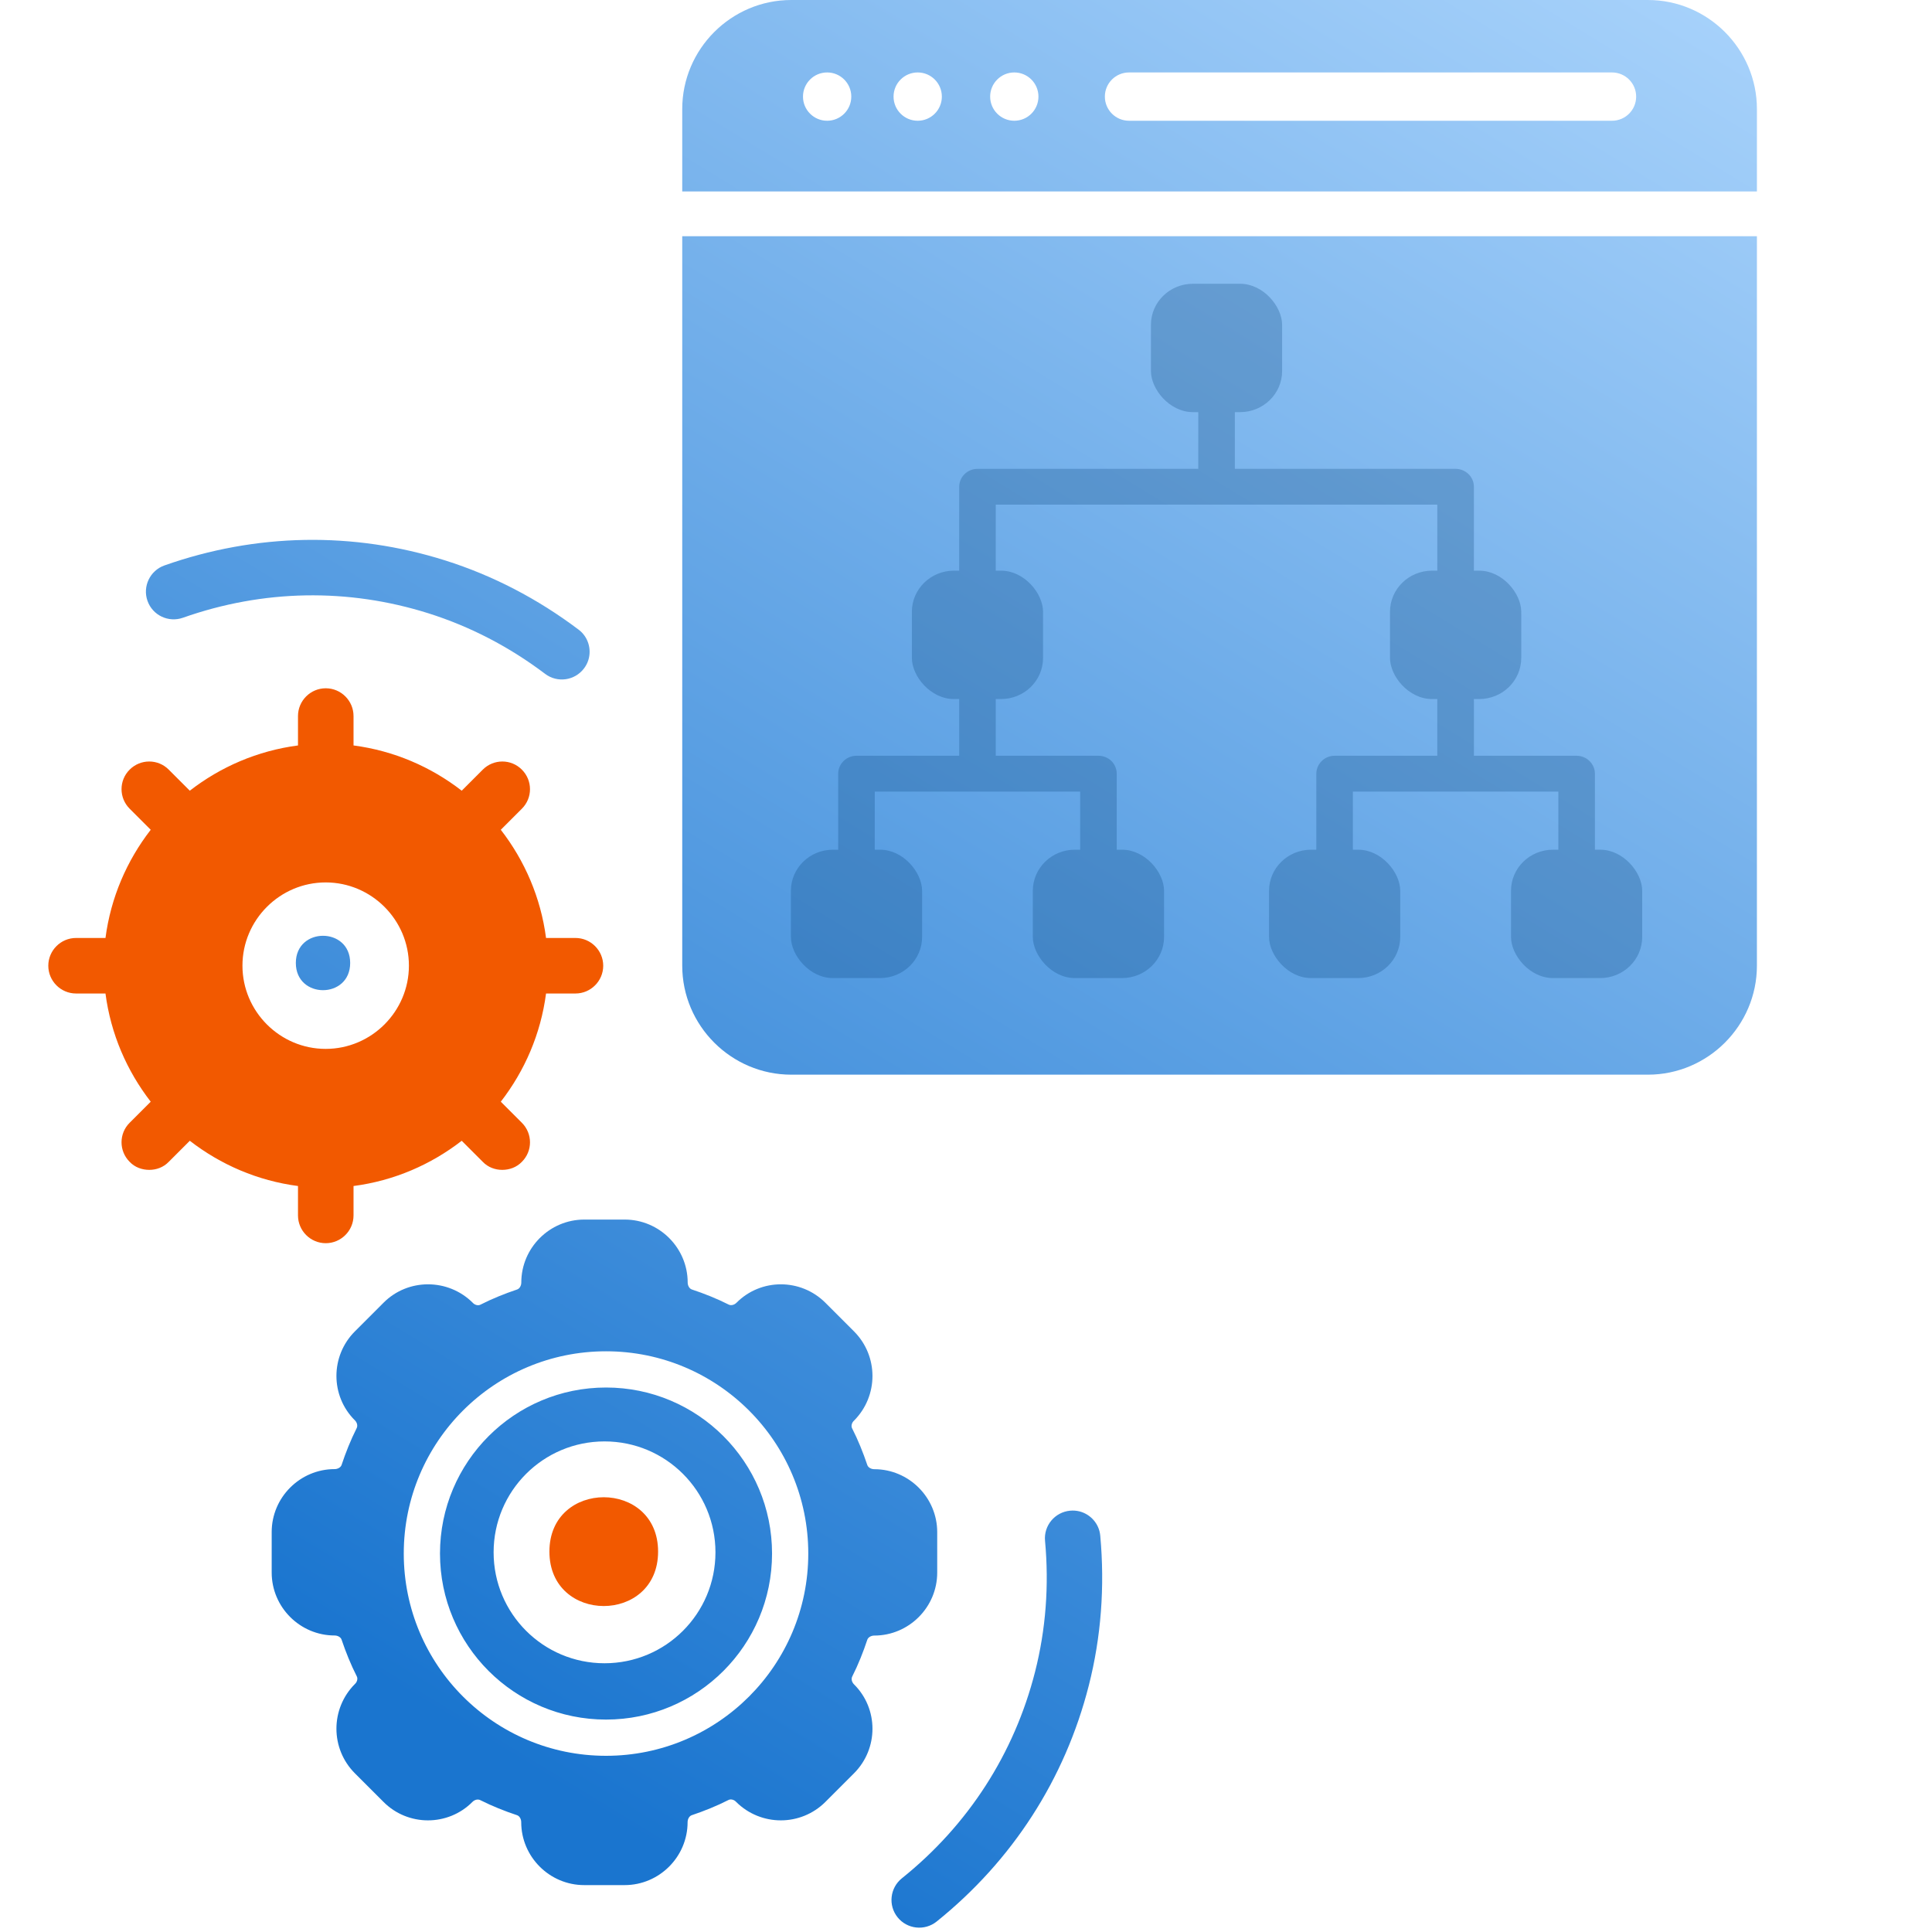 <svg width="320" height="320" viewBox="0 0 320 320" fill="none" xmlns="http://www.w3.org/2000/svg">
<path d="M12.6 155.357H17.471C18.349 148.651 21.011 142.54 24.964 137.437L21.476 133.948C19.68 132.152 19.68 129.258 21.476 127.475C23.271 125.68 26.166 125.68 27.948 127.475L31.437 130.964C36.54 127.01 42.651 124.349 49.357 123.47V118.599C49.357 116.067 51.424 114 53.956 114C56.488 114 58.556 116.067 58.556 118.599V123.47C65.261 124.349 71.372 127.01 76.476 130.964L79.964 127.475C81.76 125.68 84.654 125.68 86.437 127.475C88.233 129.271 88.233 132.165 86.437 133.948L82.948 137.437C86.902 142.54 89.563 148.651 90.442 155.357H95.313C97.845 155.357 99.912 157.424 99.912 159.956C99.912 162.488 97.845 164.555 95.313 164.555H90.442C89.563 171.261 86.902 177.372 82.948 182.475L86.437 185.964C88.233 187.76 88.233 190.654 86.437 192.437C85.558 193.354 84.37 193.767 83.181 193.767C82.031 193.767 80.843 193.354 79.964 192.437L76.475 188.948C71.372 192.902 65.261 195.563 58.556 196.442V201.313C58.556 203.845 56.488 205.912 53.956 205.912C51.424 205.912 49.357 203.845 49.357 201.313V196.442C42.651 195.563 36.54 192.902 31.437 188.948L27.948 192.437C27.07 193.354 25.881 193.767 24.731 193.767C23.543 193.767 22.341 193.354 21.475 192.437C19.68 190.641 19.68 187.747 21.475 185.964L24.964 182.475C21.01 177.372 18.349 171.261 17.47 164.555H12.599C10.067 164.555 8 162.488 8 159.956C8 157.424 10.068 155.357 12.6 155.357ZM53.943 173.729C61.527 173.729 67.729 167.527 67.729 159.943C67.729 152.359 61.527 146.157 53.943 146.157C46.359 146.157 40.158 152.359 40.158 159.943C40.158 167.527 46.359 173.729 53.943 173.729Z" fill="#F25900"/>
<path d="M91 256.991C91 269.016 109 269.016 109 256.991C109 244.99 91 244.99 91 256.991Z" fill="#F25900"/>
<path d="M178.799 250.334C178.298 250.207 177.774 250.167 177.241 250.218C174.715 250.455 172.854 252.688 173.091 255.214C173.778 262.628 173.214 269.924 171.437 276.91C167.99 290.458 160.367 302.291 149.378 311.107C147.401 312.697 147.079 315.587 148.668 317.565C150.258 319.542 153.153 319.852 155.127 318.275C167.678 308.19 176.395 294.677 180.339 279.176C182.378 271.163 183.009 262.817 182.238 254.368C182.065 252.378 180.627 250.8 178.799 250.334ZM96.77 201.999C91.034 201.999 86.344 206.69 86.344 212.426C86.344 212.93 86.072 213.433 85.659 213.576C83.592 214.273 81.525 215.1 79.548 216.108C79.186 216.288 78.631 216.147 78.308 215.785C74.212 211.703 67.558 211.703 63.514 215.785L58.785 220.514C54.703 224.596 54.703 231.211 58.785 235.255C59.147 235.617 59.289 236.173 59.057 236.586C58.088 238.511 57.261 240.579 56.576 242.646C56.434 243.059 55.93 243.33 55.426 243.33C49.69 243.33 45 248.02 45 253.756V260.462C45.001 266.198 49.69 270.888 55.426 270.888C55.93 270.888 56.434 271.159 56.576 271.573C57.274 273.64 58.101 275.707 59.109 277.684C59.289 278.046 59.147 278.601 58.785 278.924C54.703 283.02 54.703 289.635 58.785 293.718L63.514 298.447C67.558 302.529 74.211 302.529 78.255 298.447C78.617 298.085 79.173 297.943 79.586 298.175C81.511 299.144 83.579 299.971 85.646 300.656C86.059 300.798 86.33 301.302 86.33 301.806C86.331 307.542 91.02 312.232 96.756 312.232H103.462C109.198 312.232 113.888 307.542 113.888 301.806C113.888 301.302 114.159 300.798 114.572 300.656C116.64 299.958 118.707 299.131 120.684 298.123C121.046 297.943 121.601 298.085 121.924 298.447C126.02 302.529 132.635 302.529 136.718 298.447L141.446 293.718C145.529 289.636 145.529 283.02 141.446 278.976C141.085 278.614 140.943 278.059 141.175 277.646C142.144 275.721 142.971 273.653 143.655 271.586C143.798 271.173 144.302 270.902 144.806 270.902C150.542 270.901 155.231 266.211 155.232 260.475V253.77C155.232 248.034 150.542 243.344 144.806 243.344C144.302 243.344 143.798 243.072 143.655 242.659C142.958 240.592 142.131 238.525 141.123 236.548C140.942 236.186 141.085 235.63 141.446 235.307C145.529 231.211 145.529 224.597 141.446 220.514L136.718 215.785C132.636 211.703 126.021 211.703 121.977 215.785C121.615 216.147 121.059 216.289 120.646 216.057C118.721 215.088 116.653 214.26 114.586 213.576C114.173 213.433 113.902 212.93 113.902 212.426C113.902 206.69 109.211 201.999 103.475 201.999H96.77ZM100.376 223.816C118.878 223.816 133.876 238.814 133.876 257.316C133.876 275.817 118.877 290.816 100.376 290.816C81.875 290.816 66.877 275.817 66.876 257.316C66.876 238.814 81.875 223.816 100.376 223.816ZM100.376 229.816C85.188 229.816 72.876 242.128 72.876 257.316C72.877 272.503 85.189 284.816 100.376 284.816C115.564 284.816 127.876 272.503 127.876 257.316C127.876 242.128 115.564 229.816 100.376 229.816ZM100.13 238.743C110.285 238.744 118.502 246.961 118.502 257.116C118.502 267.27 110.285 275.488 100.13 275.488C89.975 275.488 81.758 267.27 81.758 257.116C81.758 246.961 89.975 238.744 100.13 238.743ZM113 39.125V159.941C113 169.879 121.122 178 131.06 178H272.941C282.879 178 291 169.879 291 159.941V39.125H113ZM58 159.495C58 153.495 49 153.495 49 159.495C49 165.508 58 165.508 58 159.495ZM73.744 92.828C58.492 88.013 42.413 88.302 27.229 93.657C24.848 94.504 23.586 97.127 24.429 99.52C25.272 101.913 27.899 103.163 30.292 102.32C43.575 97.625 57.648 97.38 70.979 101.588C77.854 103.758 84.352 107.124 90.291 111.614C92.314 113.146 95.192 112.741 96.725 110.718C97.049 110.292 97.291 109.826 97.447 109.333C98.014 107.535 97.43 105.481 95.829 104.284C89.055 99.179 81.629 95.318 73.744 92.828ZM131.06 0C121.121 0 113 8.122 113 18.06V31.708H291V18.06C291 8.122 282.879 0 272.941 0H131.06ZM267 12C269.209 12 271 13.791 271 16C271 18.209 269.209 20 267 20H187C184.791 20 183 18.209 183 16C183 13.791 184.791 12 187 12H267ZM168 12C170.209 12 172 13.791 172 16C172 18.209 170.209 20 168 20C165.791 20 164 18.209 164 16C164 13.791 165.791 12 168 12ZM152 12C154.209 12 156 13.791 156 16C156 18.209 154.209 20 152 20C149.791 20 148 18.209 148 16C148 13.791 149.791 12 152 12ZM137 12C139.209 12 141 13.791 141 16C141 18.209 139.209 20 137 20C134.791 20 133 18.209 133 16C133 13.791 134.791 12 137 12Z" fill="url(#paint0_linear_2400_20879)"/>
<path fill-rule="evenodd" clip-rule="evenodd" d="M185.844 162H178.03C174.187 162 171.068 158.239 171.068 155.187V147.55C171.068 143.78 174.187 140.737 178.03 140.737H178.91V131.112H161.976C161.949 131.112 161.93 131.112 161.903 131.112C161.876 131.112 161.858 131.112 161.831 131.112H144.888V140.737H145.767C149.611 140.737 152.729 144.498 152.729 147.55V155.187C152.729 158.948 149.611 162 145.767 162H137.962C134.109 162 131 158.239 131 155.187V147.55C131 143.78 134.109 140.737 137.962 140.737H138.832V128.14C138.832 127.36 139.159 126.606 139.721 126.047C140.292 125.488 141.062 125.178 141.86 125.178H158.875V115.784H157.996C154.153 115.784 151.034 112.022 151.034 108.971V101.333C151.034 97.572 154.153 94.52 157.996 94.52H158.875V80.62C158.875 79.839 159.193 79.085 159.764 78.526C160.326 77.977 161.096 77.657 161.903 77.657H198.472V68.263H197.593C193.74 68.263 190.631 64.502 190.631 61.45V53.813C190.631 50.043 193.74 47 197.593 47H205.398C209.242 47 212.36 50.761 212.36 53.813V61.45C212.36 65.212 209.242 68.263 205.398 68.263H204.528V77.657H241.097C241.894 77.657 242.665 77.977 243.236 78.526C243.807 79.085 244.125 79.839 244.125 80.62V94.52H245.004C248.847 94.52 251.966 98.282 251.966 101.333V108.971C251.966 112.741 248.847 115.784 245.004 115.784H244.125V115.792V125.178H261.14C261.938 125.178 262.708 125.488 263.27 126.047C263.841 126.606 264.168 127.36 264.168 128.14V140.737H265.038C268.882 140.737 272 144.498 272 147.55V155.187C272 158.948 268.882 162 265.038 162H257.233C253.38 162 250.271 158.239 250.271 155.187V147.55C250.271 143.78 253.38 140.737 257.233 140.737H258.112V131.112H224.081V140.737H224.961C228.813 140.737 231.923 144.498 231.923 147.55V155.187C231.923 158.948 228.813 162 224.961 162H217.156C213.312 162 210.194 158.239 210.194 155.187V147.55C210.194 143.78 213.312 140.737 217.156 140.737H218.026V128.14C218.026 127.36 218.352 126.606 218.923 126.047C219.485 125.488 220.247 125.178 221.054 125.178H238.06V115.792V115.784H237.19C233.346 115.784 230.228 112.022 230.228 108.971V101.333C230.228 97.572 233.346 94.52 237.19 94.52H238.06V83.583H164.931V94.52H165.801C169.654 94.52 172.763 98.282 172.763 101.333V108.971C172.763 112.741 169.654 115.784 165.801 115.784H164.931V125.178H181.937C182.744 125.178 183.515 125.488 184.086 126.047C184.648 126.606 184.965 127.36 184.965 128.14V140.737H185.844C189.688 140.737 192.806 144.498 192.806 147.55V155.187C192.806 158.948 189.688 162 185.844 162Z" fill="#003C77" fill-opacity="0.25"/>
<defs>
<linearGradient id="paint0_linear_2400_20879" x1="282.288" y1="-64.822" x2="70.147" y2="282.759" gradientUnits="userSpaceOnUse">
<stop offset="0.065" stop-color="#B2D9FE"/>
<stop offset="1" stop-color="#1A75CF"/>
</linearGradient>
</defs>
</svg>
